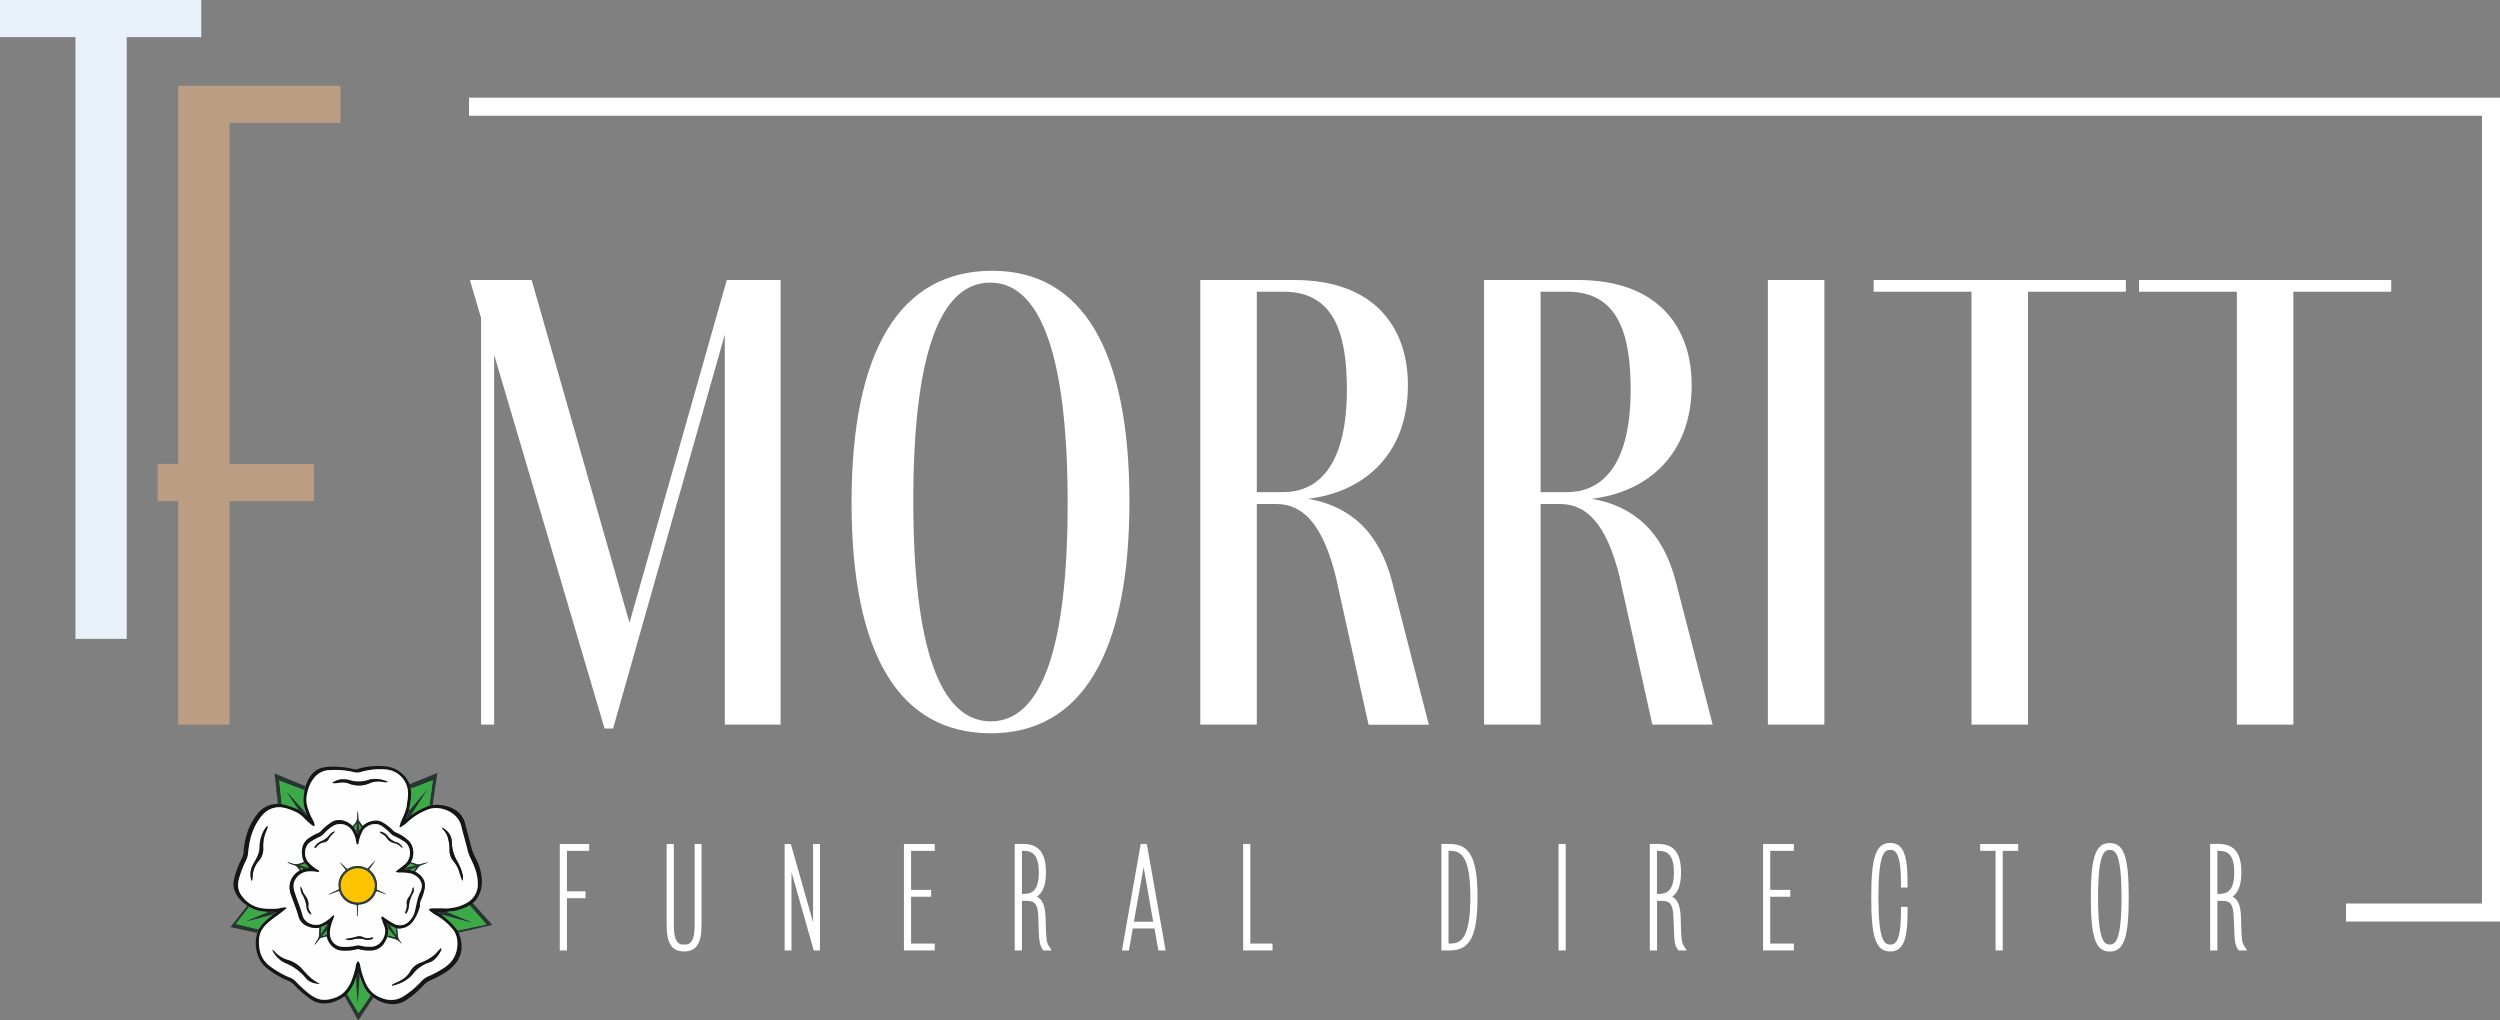 <svg id="Layer_1" data-name="Layer 1" xmlns="http://www.w3.org/2000/svg" width="1280" height="522.45" viewBox="0 0 1280 522.45">
  <rect x="0" y="0" width="1280" height="522.45" fill="#808080" stroke="none"/>
  <defs>
    <style>
      .cls-1 {
        fill: white;
      }

      .cls-2 {
        fill: #ba9d82;
      }

      .cls-3 {
        fill: none;
      }

      .cls-4 {
        fill: #fdc400;
      }

      .cls-5 {
        fill: #25372f;
      }

      .cls-6 {
        fill: #151616;
      }

      .cls-7 {
        fill: #3caa46;
      }

      .cls-8 {
        fill: #fefefe;
      }

      .cls-9 {
        fill: #1f352b;
      }

      .cls-10 {
        fill: #141515;
      }

      .cls-11 {
        fill: #161717;
      }

      .cls-12 {
        fill: #22352c;
      }

      .cls-13 {
        fill: #3da745;
      }

      .cls-14 {
        fill: #1c1c1c;
      }

      .cls-15 {
        fill: #e8f1fa;
      }
    </style>
  </defs>
  <g>
    <g>
      <path class="cls-1" d="M372.12,143.36,322.3,318.88,272.2,143.36H240.59l5.73,19.5V371H253V181.62L309.54,373h4.35L371.1,171.27V371h28.56V143.36Z"/>
      <path class="cls-1" d="M508,138.64c-47.13,0-72,40.67-72,118.68,0,77.73,24.5,118.12,71.27,118.12,46.39,0,71-40.76,71-118.77C578.23,178.94,554,138.64,508,138.64Zm-.73,230.7c-26.25,0-39.66-38.63-39.66-113,0-73.29,13.13-111.65,39.38-111.65s39.65,38.73,39.65,113S533.22,369.34,507.25,369.34Z"/>
      <path class="cls-1" d="M712.81,298.08c-6.75-26.25-21.91-39-43.08-42.7C698,252,720.85,233.1,720.85,197.15c0-29.58-17.19-53.79-58.23-53.79H614.55V371h28.93V258.06h10.08c14.14,0,23.94,11.37,30.32,37l16.82,76h30.87ZM643.48,252V149.36h13.78c25.88,0,32.35,21.54,32.35,50.1,0,36.69-13.13,52.5-32.63,52.5Z"/>
      <path class="cls-1" d="M858.1,298.08c-6.74-26.25-21.9-39-43.07-42.7,28.28-3.42,51.11-22.28,51.11-58.23,0-29.58-17.19-53.79-58.23-53.79H759.85V371h28.93V258.06h10.08c14.14,0,23.93,11.37,30.31,37L846,371h30.88ZM788.78,252V149.36h13.77c25.88,0,32.35,21.54,32.35,50.1,0,36.69-13.12,52.5-32.62,52.5Z"/>
      <path class="cls-1" d="M905.15,143.36V371h28.93V143.36Z"/>
      <path class="cls-1" d="M959.31,143.36v6h50.1V371h28.93V149.36h50.09v-6Z"/>
      <path class="cls-1" d="M1095.18,143.36v6h50.1V371h28.93V149.36h50.09v-6Z"/>
    </g>
    <g>
      <path class="cls-15" d="M0,0V19H38.63V327.1H64.88V19h38.18V0Z"/>
      <path class="cls-2" d="M174.32,62.94v-19H91.23V237.54H80.69v19H91.23V371h26.34V256.58h43.16v-19H117.57V62.94Z"/>
    </g>
    <g>
      <polygon class="cls-1" points="290.28 486.63 286.61 486.63 286.61 432.12 301.65 432.12 301.65 435.63 290.28 435.63 290.28 456.36 299.81 456.36 299.81 459.88 290.28 459.88 290.28 486.63"/>
      <path class="cls-1" d="M350.25,487.14c-6.26,0-8.93-4.06-8.93-13.58V432.12H345v41.59c0,9.91,3.34,9.91,5.33,9.91s5.33,0,5.33-9.91V432.12h3.52v41.51C359.18,483.1,356.51,487.14,350.25,487.14Z"/>
      <polygon class="cls-1" points="419.81 486.63 416.64 486.63 405.25 446.54 405.25 486.63 401.73 486.63 401.73 432.12 404.91 432.12 416.29 472.21 416.29 432.12 419.81 432.12 419.81 486.63"/>
      <polygon class="cls-1" points="478.59 486.63 462.81 486.63 462.81 432.12 478.59 432.12 478.59 435.63 466.47 435.63 466.47 455.62 476.75 455.62 476.75 459.13 466.47 459.13 466.47 483.11 478.59 483.11 478.59 486.63"/>
      <path class="cls-1" d="M537.1,484.51c-1.2-1.85-1.39-3.42-1.57-8.32l-.19-6.56c-.27-5.73-1.48-9-4.43-10.54,3.14-2.13,4.62-6.19,4.62-12.38,0-10-3.7-14.61-11.65-14.61h-4.34v54.53h3.7V461.22h1c4.62,0,7.12,0,7.4,8.5l.18,6.65c.19,5.64.65,7.77,1.94,9.62l.37.64h4.35ZM523.88,457.7h-.64V435.61h.64c4.16,0,8,1.39,8,11.1S528,457.7,523.88,457.7Z"/>
      <path class="cls-1" d="M587.38,433.3l-.28-1.2h-3.05l-9.61,54.53H578l2-11.27h11.09l2,11.27h3.7Zm-6.84,38.64,5-28,4.9,28Z"/>
      <polygon class="cls-1" points="651.54 486.63 636.5 486.63 636.5 432.12 640.17 432.12 640.17 483.11 651.54 483.11 651.54 486.63"/>
      <path class="cls-1" d="M742.2,432.1H738v54.53h4.25c10.44,0,14.23-7.39,14.23-27.26S752.64,432.1,742.2,432.1Zm0,51h-.56V435.61h.56c5.36,0,10.63,1.85,10.63,23.76S747.56,483.12,742.2,483.12Z"/>
      <rect class="cls-1" x="797.98" y="432.12" width="3.66" height="54.51"/>
      <path class="cls-1" d="M862.26,484.51c-1.2-1.85-1.38-3.42-1.57-8.32l-.18-6.56c-.19-5.73-1.48-9-4.35-10.54,3.05-2.13,4.53-6.19,4.53-12.38,0-10-3.7-14.61-11.65-14.61H844.7v54.53h3.7V461.22h1c4.63,0,7.12,0,7.4,8.5l.28,6.65c.09,5.64.55,7.77,1.84,9.62l.47.64h4.25ZM849,457.7h-.64V435.61H849c4.16,0,8.05,1.39,8.05,11.1S853.2,457.7,849,457.7Z"/>
      <polygon class="cls-1" points="918.47 486.63 902.69 486.63 902.69 432.12 918.47 432.12 918.47 435.63 906.35 435.63 906.35 455.62 916.63 455.62 916.63 459.13 906.35 459.13 906.35 483.11 918.47 483.11 918.47 486.63"/>
      <path class="cls-1" d="M967.74,487.14c-7.22,0-9.67-7-9.67-27.77s2.45-27.77,9.67-27.77c6.51,0,8.93,5.48,8.93,20.23v2.58h-3.38v-2.58c0-16.71-3.61-16.71-5.55-16.71-2.91,0-6,1.86-6,24.25s3.09,24.25,6,24.25c1.94,0,5.55,0,5.55-16.71v-2.58h3.38v2.58C976.67,481.66,974.25,487.14,967.74,487.14Z"/>
      <polygon class="cls-1" points="1025.4 486.63 1021.73 486.63 1021.73 435.63 1013.83 435.63 1013.83 432.12 1033.31 432.12 1033.31 435.63 1025.4 435.63 1025.4 486.63"/>
      <path class="cls-1" d="M1080.21,431.64c-7.21,0-9.71,6.93-9.71,27.73s2.5,27.82,9.71,27.82,9.7-7,9.7-27.82S1087.42,431.64,1080.21,431.64Zm0,51.94c-2.87,0-6-1.84-6-24.21s3.14-24.22,6-24.22,6,1.85,6,24.22S1083.07,483.58,1080.21,483.58Z"/>
      <path class="cls-1" d="M1149.16,484.51c-1.2-1.85-1.39-3.42-1.57-8.32l-.19-6.56c-.18-5.83-1.38-9-4.34-10.54,3-2.13,4.53-6.19,4.53-12.38,0-10-3.7-14.61-11.65-14.61h-4.34v54.53h3.69V461.22h1c4.62,0,7.12,0,7.4,8.5l.27,6.65c.1,5.64.56,7.77,1.85,9.62l.46.64h4.26Zm-13.22-26.81h-.65V435.61h.65c4.16,0,8,1.39,8,11.1S1140.1,457.7,1135.94,457.7Z"/>
    </g>
    <g>
      <path class="cls-3" d="M209.28,418.26a14.17,14.17,0,0,1,1.28-1c.32-.21.63-.45,1-.64-.33.19-.64.43-1,.64A14.17,14.17,0,0,0,209.28,418.26Z"/>
      <path class="cls-3" d="M147,405.8l.12.21.44.68-.44-.68Z"/>
      <path class="cls-3" d="M240.93,472.22l.09-.1-.09.1Z"/>
      <path class="cls-3" d="M218,405.48l-.16-.15.16.15Z"/>
      <path class="cls-4" d="M188.71,446.63a2,2,0,0,0-1.12-.9l-.06,0a3.32,3.32,0,0,0-1.19-.59l-.18-.07a7,7,0,0,0-2.89-.53h-.19a6.8,6.8,0,0,0-2.89.52.3.3,0,0,0-.31.14l-1,.43-.36.21-.91.66-.16.14a3.33,3.33,0,0,0-.94.93l-.14.17a2.93,2.93,0,0,0-.77,1.1l-.11.16a6.43,6.43,0,0,0-1,2.74c0,.11-.06.22-.08.33a9.69,9.69,0,0,0,0,2.58l.09.33a6.37,6.37,0,0,0,1,2.73l.12.16a2.7,2.7,0,0,0,.62.94c.06.06.11.13.17.2a4.55,4.55,0,0,0,1,1.06h0a4,4,0,0,0,1.27.88l0,0h.07a2.58,2.58,0,0,0,1.16.57l.19.09,1.27.36.09,0h.09a4.05,4.05,0,0,0,1.43.14h.19a2.93,2.93,0,0,0,1.28-.14l.09,0,.08,0a3.16,3.16,0,0,0,1.28-.34.3.3,0,0,0,.33-.13,2.57,2.57,0,0,0,1.17-.57h.06l0,0a2.15,2.15,0,0,0,1.11-.88,2.11,2.11,0,0,0,1.09-.95l.19-.23a2.69,2.69,0,0,0,.71-1l0,0a6,6,0,0,0,1.05-2.86l.08-.25a7.12,7.12,0,0,0-.61-4.63h0a2.2,2.2,0,0,0-.56-1.26,2.6,2.6,0,0,0-.61-.92,1.56,1.56,0,0,1-.16-.2,2.93,2.93,0,0,0-1.06-1A.28.28,0,0,0,188.71,446.63Z"/>
      <path class="cls-5" d="M184.09,518c-.16.25-.34.49-.55.8-1.92-3.27-3.81-6.49-5.71-9.71-.74,0-1,.62-1.42,1l6.53,11.56c.14.25.41.46.33.8h.36c0-.61.49-1,.79-1.44,2.19-3.38,4.42-6.75,6.64-10.12a3.53,3.53,0,0,0-1.4-1.11Z"/>
      <path class="cls-5" d="M121.47,473.24a.93.93,0,0,1-.61-.27l6.7-8.58c-.35-.19-.63-.53-1.07-.56-2.55,3.27-5.09,6.54-7.65,9.79-.2.26-.3.66-.72.7v.36l13.13,2.89a.34.34,0,0,1,.3.36l.69-2.13Z"/>
      <path class="cls-6" d="M243.64,439.59a27.73,27.73,0,0,1-2.13-5.09c-1.1-4.34-2.31-8.68-3.42-13a11.28,11.28,0,0,0-5.26-7,18.34,18.34,0,0,0-11.19-2.31l-1.85.27a38.7,38.7,0,0,0-8.22,4.16c-.37.19-.65.47-1,.65a12.77,12.77,0,0,0-1.29,1,3.56,3.56,0,0,1-1.39.92c.28-.74.56-1.38.83-2.12a10.16,10.16,0,0,0,.74-2.22c.37-2.31.83-4.62,1.11-6.93a15.74,15.74,0,0,0-.28-4.16,10,10,0,0,0-.55-2.22,15.06,15.06,0,0,0-13.22-9.25,35.86,35.86,0,0,0-13.58,1.48,3.72,3.72,0,0,1-2,0,36,36,0,0,0-7-1.1,32,32,0,0,0-8.41.27c-3.61.74-6,3-7.68,6.19-.55,1.11-1,2.22-1.47,3.42a8,8,0,0,1-.56,2,17.74,17.74,0,0,1-.37,3.14,15.77,15.77,0,0,0,1.3,8.22V416a10.34,10.34,0,0,1,.46,1.57c-1.57-.83-2.59-2.31-4.25-3a37,37,0,0,0-8.14-2.86c-.27,0-.46,0-.55-.28a3.87,3.87,0,0,1-2,.19,12.77,12.77,0,0,0-10.44,5.08c-4.53,5.64-6.56,12.2-7.12,19.32a7.87,7.87,0,0,1-.83,3.32,50.32,50.32,0,0,0-3.6,9c-.56,2.22-1.11,4.34-.47,6.65a14.86,14.86,0,0,0,5.55,7.77c.46.37,1,.55,1.2,1a4.28,4.28,0,0,1,1.11.56,16.2,16.2,0,0,0,6.1,2.22,24.41,24.41,0,0,0,3.61.37,14.1,14.1,0,0,1,4,.18,6.39,6.39,0,0,1-1.29,1,38.92,38.92,0,0,0-5.55,4.81c-.83.92-1.39,1.94-2.13,2.86-.27.65-.46,1.39-.73,2.13a17.49,17.49,0,0,0-.56,7.58c.65,4.06,2.22,7.67,5.55,10.25a43.08,43.08,0,0,0,10.35,6.2,10.34,10.34,0,0,1,3.79,2.49,36.63,36.63,0,0,0,5.17,4.81c1.94,1.57,3.89,3.23,6.29,4,4.53,1.3,8.59.19,12.57-2.12a8.14,8.14,0,0,1,1.75-1c.38-.46.65-1.11,1.39-1a.56.56,0,0,1,.19-.64,20.5,20.5,0,0,0,4-7.4c.09-.09.09-.27.19-.37.27-.92.83-1.75,1.1-2.77.28.74.65,1.48.93,2.22,1,2.59,1.85,5.17,3.51,7.39.56.83,1.48,1.39,1.94,2.22a4.12,4.12,0,0,1,1.39,1.11c.37,0,.55.28.83.37a16.22,16.22,0,0,0,3.24,1.76c4.62,1.75,9,1.66,13.21-1.3a50.34,50.34,0,0,0,8.51-7.39,8.91,8.91,0,0,1,3.23-2.31,48.31,48.31,0,0,0,6.47-3.33,21.31,21.31,0,0,0,6.66-5.55c3.79-4.8,3.51-10,1.57-15.34-.19-.46-.28-.83-.46-1.29a34.89,34.89,0,0,0-7.31-7.4c-.37-.27-.83-.64-1.2-.92-.65-.37-1.29-.74-1.85-1V467h4.72c.27-.37.64-.19.92-.19a24.51,24.51,0,0,0,10.82-3.23,10.86,10.86,0,0,0,1.57-1.2c3.6-3.33,4.8-7.68,4.53-12.39A26.69,26.69,0,0,0,243.64,439.59Zm-4.25,22.55a20.32,20.32,0,0,1-8,2.77,15.91,15.91,0,0,1-4.72.19h-4.8a4.63,4.63,0,0,0-1.11.09c-.37.09-.93,0-1,.46s.37.84.74,1.11a18.82,18.82,0,0,0,3.14,2.13,29.55,29.55,0,0,1,7.67,6.38c2.41,2.49,3.06,5.63,2.87,9a14.17,14.17,0,0,1-3.42,8.5,20.16,20.16,0,0,1-4.16,3.33,50.11,50.11,0,0,1-6.93,3.7,10.65,10.65,0,0,0-4.25,3.05,44.3,44.3,0,0,1-7.77,6.65c-4.71,3.42-9.52,3.15-14.42.56-3.42-1.85-5.36-4.81-6.65-8.32a37.41,37.41,0,0,1-2.13-7.58,3.65,3.65,0,0,0-.55-1.39c-.37-.64-.74-.73-1.11,0-.74,1.39-.65,2.87-1.11,4.26-.92,3.32-1.94,6.65-4.07,9.42-2.31,3.15-5.63,4.72-9.52,5.36-4.06.74-7.3-.92-10.35-3.42a60.71,60.71,0,0,1-6.28-5.82,8,8,0,0,0-3.33-2.12,47.46,47.46,0,0,1-10.17-5.92,13.3,13.3,0,0,1-5.08-9.06,18,18,0,0,1,0-5.91c.65-3.52,3-5.92,5.54-8,2.41-2,5.27-3.7,7.68-5.92.18-.18.74-.37.64-.74s-.74-.28-1.11-.28a13.93,13.93,0,0,0-2.86.56,36.69,36.69,0,0,1-7.77,0,15.16,15.16,0,0,1-10.81-6c-2.49-3-2.68-6.28-1.57-9.89a54.31,54.31,0,0,1,3.42-8.69,10.75,10.75,0,0,0,1.11-4.16c.65-6.93,2.49-13.4,7.12-18.85a11.32,11.32,0,0,1,9.52-4.16,22.45,22.45,0,0,1,6.84,2,14,14,0,0,1,5.08,3.51,34.14,34.14,0,0,0,3.88,3.52c.37.27.93.83,1.39.55s.09-1,0-1.48a14,14,0,0,0-.93-2,34.16,34.16,0,0,1-2.59-6.38,13.45,13.45,0,0,1,0-7.39,17.31,17.31,0,0,1,3.89-7.95,10.5,10.5,0,0,1,7.48-3.42,41.6,41.6,0,0,1,12.67,1.11,6.14,6.14,0,0,0,2.86,0A35,35,0,0,1,197.8,394a12.23,12.23,0,0,1,10.81,9.61c.65,2.78.09,5.36-.28,8.14-.27,3.05-1.66,5.73-2.86,8.5a11,11,0,0,0-.83,2.5c-.1.27-.19.64.09.83a.77.77,0,0,0,.74-.28,16,16,0,0,0,3.42-2.59,32.4,32.4,0,0,1,10.53-6.37c5.55-2,14.89,1.1,16.73,8.59,1,4.25,2.31,8.5,3.33,12.76.74,2.77,2.22,5.17,3.24,7.76a23.65,23.65,0,0,1,1.94,9.43A10.65,10.65,0,0,1,239.39,462.14Z"/>
      <path class="cls-6" d="M132.24,475.8h0l-.69,2.13.69-2.13Z"/>
      <path class="cls-5" d="M144.15,411.53c-.07-2.19-.41-4.36-.61-6.54-.16-1.73-.35-3.45-.53-5.3l7.08,2.71c1.88.71,3.77,1.4,5.65,2.1a7.44,7.44,0,0,0,.57-2L140.57,396c.41,3.67.82,7.16,1.17,10.66a31.09,31.09,0,0,1,.43,5A4.74,4.74,0,0,0,144.15,411.53Z"/>
      <path class="cls-5" d="M216,401.65c1.82-.68,3.64-1.39,5.6-2.14-.27,1.91-.53,3.7-.78,5.5q-.51,3.71-1,7.41l1.79-.25c.16-2.52.68-5,1-7.49.4-2.94.86-5.88,1.32-8.94l-14.27,5.79a8.2,8.2,0,0,1,.57,2.24C212.22,403.22,214.07,402.35,216,401.65Z"/>
      <path class="cls-5" d="M235.53,477.31c3.89-.89,7.79-1.76,11.68-2.64l4.83-1.11c-3.41-3.81-6.72-7.5-10-11.19l-1.59,1.13,8.66,9.83c-2.84.59-5.55,1.14-8.26,1.72-2.17.46-4.34.94-6.5,1.41l.46,1.29C234.8,477.22,235.26,477.37,235.53,477.31Z"/>
      <path class="cls-7" d="M184.09,518l5.57-8.19c-.47-.89-1.35-1.42-1.93-2.22a32.69,32.69,0,0,1-3.56-7.42,29.17,29.17,0,0,0-.34,4.28c-.24,3.06-.4,6.12-.72,9.19-.12-1.73-.26-3.47-.37-5.21-.15-2.43-.27-4.86-.41-7.3,0-.15,0-.3-.16-.39a3.13,3.13,0,0,0-.15.32,20.53,20.53,0,0,1-4,7.46.54.54,0,0,0-.15.57c1.9,3.22,3.79,6.44,5.71,9.71C183.75,518.46,183.93,518.22,184.09,518Z"/>
      <path class="cls-7" d="M121.47,473.24l10.77,2.56c.78-.91,1.36-2,2.17-2.86a41,41,0,0,1,5.49-4.79l-10,2.66a31.62,31.62,0,0,1-3.91.86c2.85-1.18,5.7-2.33,8.54-3.53a14.14,14.14,0,0,0,2.75-1.24,26.41,26.41,0,0,1-3.66-.28,17.49,17.49,0,0,1-6.08-2.23l-6.7,8.58A.93.93,0,0,0,121.47,473.24Z"/>
      <path class="cls-7" d="M132.24,475.8h0l-10.77-2.56Z"/>
      <path class="cls-8" d="M242.72,443.47c-1-2.59-2.5-5-3.24-7.76-1-4.26-2.31-8.51-3.33-12.76-1.84-7.49-11.18-10.63-16.73-8.59a32.4,32.4,0,0,0-10.53,6.37,16,16,0,0,1-3.42,2.59.77.77,0,0,1-.74.28c-.28-.19-.19-.56-.09-.83a11,11,0,0,1,.83-2.5c1.2-2.77,2.59-5.45,2.86-8.5.37-2.78.93-5.36.28-8.14A12.23,12.23,0,0,0,197.8,394a35,35,0,0,0-13.5,1.39,6.14,6.14,0,0,1-2.86,0,41.6,41.6,0,0,0-12.67-1.11,10.5,10.5,0,0,0-7.48,3.42,17.31,17.31,0,0,0-3.89,7.95,13.45,13.45,0,0,0,0,7.39,34.16,34.16,0,0,0,2.59,6.38,14,14,0,0,1,.93,2c.09.46.37,1.2,0,1.48s-1-.28-1.39-.55a34.14,34.14,0,0,1-3.88-3.52,14,14,0,0,0-5.08-3.51,22.45,22.45,0,0,0-6.84-2,11.32,11.32,0,0,0-9.52,4.16c-4.63,5.45-6.47,11.92-7.12,18.85a10.75,10.75,0,0,1-1.11,4.16,54.31,54.31,0,0,0-3.42,8.69c-1.11,3.61-.92,6.93,1.57,9.89a15.16,15.16,0,0,0,10.81,6,36.69,36.69,0,0,0,7.77,0,13.93,13.93,0,0,1,2.86-.56c.37,0,.93-.09,1.11.28s-.46.56-.64.74c-2.41,2.22-5.27,3.88-7.68,5.92-2.58,2.12-4.89,4.52-5.54,8a18,18,0,0,0,0,5.91,13.3,13.3,0,0,0,5.08,9.06,47.46,47.46,0,0,0,10.17,5.92,8,8,0,0,1,3.33,2.12,60.71,60.71,0,0,0,6.28,5.82c3,2.5,6.29,4.16,10.35,3.42,3.89-.64,7.21-2.21,9.52-5.36,2.13-2.77,3.15-6.1,4.07-9.42.46-1.39.37-2.87,1.11-4.26.37-.73.74-.64,1.11,0a3.65,3.65,0,0,1,.55,1.39,37.41,37.41,0,0,0,2.13,7.58c1.29,3.51,3.23,6.47,6.65,8.32,4.9,2.59,9.71,2.86,14.42-.56a44.3,44.3,0,0,0,7.77-6.65,10.65,10.65,0,0,1,4.25-3.05,50.11,50.11,0,0,0,6.93-3.7,20.16,20.16,0,0,0,4.16-3.33,14.17,14.17,0,0,0,3.42-8.5c.19-3.33-.46-6.47-2.87-9a29.55,29.55,0,0,0-7.67-6.38,18.82,18.82,0,0,1-3.14-2.13c-.37-.27-.92-.55-.74-1.11s.65-.37,1-.46a4.63,4.63,0,0,1,1.11-.09h4.8a15.91,15.91,0,0,0,4.72-.19,20.32,20.32,0,0,0,8-2.77,10.65,10.65,0,0,0,5.27-9.24A23.65,23.65,0,0,0,242.72,443.47Zm-106.3-18.3a20,20,0,0,0-1.66,8.69,9.44,9.44,0,0,1-2.31,6.93,13.22,13.22,0,0,0-3.14,8.5,3.35,3.35,0,0,1-.47,1.76,10.22,10.22,0,0,1,.65-8.23c.74-1.48,1.67-2.95,2.4-4.53a11.47,11.47,0,0,0,1-5,17.53,17.53,0,0,1,2.68-8.87,10,10,0,0,1,.74-1,4.15,4.15,0,0,1,.65-.55A3.78,3.78,0,0,1,136.42,425.17ZM175.15,399a13.8,13.8,0,0,1,4.35.56,15.11,15.11,0,0,0,9.24-.28,14.12,14.12,0,0,1,9,.65,4.12,4.12,0,0,1,1,.46,8.24,8.24,0,0,1-3.42-.19,11.13,11.13,0,0,0-5.73.65,13.5,13.5,0,0,1-11.18.19,9.67,9.67,0,0,0-4.9-.28,8.47,8.47,0,0,1-3.42.09A9.09,9.09,0,0,1,175.15,399ZM156.57,500.78a26.05,26.05,0,0,0-10.26-7.68,13.72,13.72,0,0,1-6.65-6.28.52.52,0,0,1-.09-.56c.27.28.55.47.83.74a14.87,14.87,0,0,0,7.39,4.63,15.23,15.23,0,0,1,6.93,4.62c1.48,1.57,2.87,3.14,4.44,4.53a27.86,27.86,0,0,0,4.62,3C161.1,503.64,158.33,502.9,156.57,500.78Zm43.63-20.52c-.65-.19-1.2-.37-1.76-.56a23.06,23.06,0,0,1-2,3.7,8.07,8.07,0,0,1-6.47,3.23,18.69,18.69,0,0,1-6-.64,2.09,2.09,0,0,0-1.11,0,24.08,24.08,0,0,1-8.13.64c-3.24-.27-6.29-3.14-7.12-6.56a1.71,1.71,0,0,1-.18-.65c-1,.19-1.94.47-3,.74-.28,0-.46.28-.65.47-.74.83-1.38,1.66-2.12,2.49-.1.19-.19.56-.65.46.55-.83,1-1.66,1.57-2.4a3.93,3.93,0,0,0,.74-2.49c.09-1.21.19-2.41.19-3.61a11,11,0,0,1-6.2-.92,7.47,7.47,0,0,1-4.43-5c-1-3.61-2.41-7.12-3.7-10.63a11,11,0,0,1-.83-5.18,9.8,9.8,0,0,1,5-7.49.33.33,0,0,0,.09-.27c-.83-1-1.48-2.22-3-2.68a24.77,24.77,0,0,1-3.32-1.3c.55-.28,1.1.09,1.57.28a7.59,7.59,0,0,0,6.19-.28l.83-.28a11.27,11.27,0,0,1-.55-8.5,7.84,7.84,0,0,1,2.58-3.42,27.74,27.74,0,0,1,5.09-2.86,4.6,4.6,0,0,0,1.94-1.48,26.78,26.78,0,0,1,4.71-3.88,7.1,7.1,0,0,1,6.38-1A10.79,10.79,0,0,1,180.6,423c1.11-1.29,2.32-2.58,2.32-4.53a20.85,20.85,0,0,1,.27-3.41c.09,1,.28,2,.28,3a3.93,3.93,0,0,0,.92,3c.47.56.84,1.2,1.3,1.85a10.33,10.33,0,0,1,6.84-2.77,6.73,6.73,0,0,1,3.51,1,23.88,23.88,0,0,1,5.18,4.06,5.25,5.25,0,0,0,1.66,1.11,20.88,20.88,0,0,1,6.19,4c2.5,2.31,3.24,6.47,1.76,10.16a1.27,1.27,0,0,0-.37,1c.83.28,1.66.46,2.49.83a4.22,4.22,0,0,0,2.41.09,19.77,19.77,0,0,1,4.06-.92c-1,.37-1.94.83-2.95,1.2a4.24,4.24,0,0,0-2.68,2c-.37.56-.84,1-1.21,1.48.37.28.84.56,1.21.83,3.32,2.32,4.34,5,3.51,8.79a25.43,25.43,0,0,1-1.85,5.26c-.55,1-.19,2-.46,3.05a22.61,22.61,0,0,1-3.7,7.86,8.41,8.41,0,0,1-5.54,3.24,1.22,1.22,0,0,1-.56.09,3.12,3.12,0,0,1-1.29,0h-.19c-.18,0-.37,0-.37.46.28,1.48.37,3,.56,4.44a8.89,8.89,0,0,0,1.2,2c.18.28.55.46.37.92C204.27,481.27,202.23,480.72,200.2,480.26Zm22.37,8.59c.92-.83,1.66-1.94,2.58-2.77.19-.19.47-.55.74-.37s.1.55-.09.83a14.35,14.35,0,0,1-3.42,4.81,7.75,7.75,0,0,1-2.4,1.38,17.24,17.24,0,0,0-8.32,5.64c-2.59,3.33-6.19,5.09-10.17,6.2a3.72,3.72,0,0,1-.46.09.36.36,0,0,1-.28-.09.51.51,0,0,1,.1-.37,4.76,4.76,0,0,1,.74-.47c2.49-1.11,5.08-2.12,6.93-4.25a11.74,11.74,0,0,0,1.57-2.12,9.43,9.43,0,0,1,5.54-4.44A26.29,26.29,0,0,0,222.57,488.85ZM236.71,451c-.65-1.67-1.2-3.24-1.67-4.81a15.06,15.06,0,0,0-2.77-5.08,9.11,9.11,0,0,1-2.12-5.46,23.23,23.23,0,0,0-.93-7,9.38,9.38,0,0,0-2.22-3.7,3.46,3.46,0,0,1-.83-1.2,9.31,9.31,0,0,1,4.16,3.61,7.47,7.47,0,0,1,1,4,20.38,20.38,0,0,0,2.59,9.34,24.29,24.29,0,0,1,2.95,7.39A4.7,4.7,0,0,1,236.71,451Z"/>
      <path class="cls-7" d="M228.7,466.91l11.61,4.86c.24.1.47.23.71.35l.28.13c-.14.12-.25.07-.37,0h0l-11.35-3.08c-1.27-.34-2.54-.65-3.81-1,.4.3.82.59,1.21.92a36.36,36.36,0,0,1,7.33,7.38c2.16-.47,4.33-.95,6.5-1.41,2.71-.58,5.42-1.13,8.26-1.72l-8.66-9.83a23.83,23.83,0,0,1-10.81,3.23A2,2,0,0,1,228.7,466.91Z"/>
      <path class="cls-7" d="M143,399.69c.18,1.85.37,3.57.53,5.3.2,2.18.54,4.35.61,6.54.11.24.36.21.55.25a37.11,37.11,0,0,1,8.18,2.86l-5.31-7.95-.44-.68-.12-.21-.07-.18.16.09.18.18,6.81,7.6c.73.81,1.44,1.63,2.17,2.43.1.1.19.46.45.14,0-.09-.05-.18-.08-.26a15.41,15.41,0,0,1-1.26-8.18,14.3,14.3,0,0,0,.37-3.12c-1.88-.7-3.77-1.39-5.65-2.1Z"/>
      <path class="cls-7" d="M221.59,399.51c-2,.75-3.78,1.46-5.6,2.14s-3.77,1.57-5.74,2.12a12.5,12.5,0,0,1,.26,4.09c-.19,2.34-.66,4.63-1,6.93.36.26.37-.15.48-.28,2.62-3.05,5.23-6.12,7.85-9.18l.3-.41c.11-.15.17-.34.41-.38a.5.5,0,0,1-.29.49c-.08.15-.17.3-.26.45h0l-7,10.95c-.16.25-.41.45-.39.79.32-.21.63-.45,1-.64a40.21,40.21,0,0,1,8.29-4.16q.49-3.71,1-7.41C221.06,403.21,221.32,401.42,221.59,399.51Z"/>
      <path class="cls-9" d="M211,416.43l7-10.95-.16-.15c-2.62,3.06-5.23,6.13-7.85,9.18-.11.13-.12.54-.48.28a10.53,10.53,0,0,1-.72,2.27c-.32.68-.58,1.38-.86,2.06h0a4,4,0,0,0,1.4-.87,14.17,14.17,0,0,1,1.28-1C210.54,416.88,210.79,416.68,211,416.43Z"/>
      <path class="cls-9" d="M218,405.48h0l-7,10.95Z"/>
      <path class="cls-9" d="M240.93,472.22l.09-.1c-.24-.12-.47-.25-.71-.35l-11.61-4.86H224l0,.19,1.84,1.06c1.27.33,2.54.64,3.81,1Z"/>
      <path class="cls-9" d="M240.93,472.22h0l-11.35-3.08Z"/>
      <path class="cls-9" d="M126,471.67a31.62,31.62,0,0,0,3.91-.86l10-2.66a4.24,4.24,0,0,0,1.29-1,16.65,16.65,0,0,0-3.89-.26,14.14,14.14,0,0,1-2.75,1.24C131.71,469.34,128.86,470.49,126,471.67Z"/>
      <path class="cls-9" d="M182.74,508.4c.11,1.74.25,3.48.37,5.21.32-3.07.48-6.13.72-9.19a29.17,29.17,0,0,1,.34-4.28c-.28-.75-.56-1.5-.85-2.24-.35,1-.85,1.87-1.15,2.81.16.09.15.24.16.39C182.47,503.54,182.59,506,182.74,508.4Z"/>
      <path class="cls-9" d="M156.26,415.92c-.73-.8-1.44-1.62-2.17-2.43l-6.81-7.6-.15.12.44.68,5.31,7.95c1.66.61,2.72,2.09,4.27,2.91-.15-.5-.3-1-.44-1.49C156.45,416.38,156.36,416,156.26,415.92Z"/>
      <path class="cls-9" d="M228.7,466.91a2,2,0,0,0,.9-.18c-.31,0-.66-.14-.9.18Z"/>
      <polygon class="cls-9" points="228.7 466.91 228.7 466.91 228.69 466.91 228.7 466.91"/>
      <polygon class="cls-9" points="228.69 466.91 228.7 466.91 228.7 466.91 228.69 466.91"/>
      <path class="cls-9" d="M207.74,419.32l.07.05c0-.08.05-.16.07-.24h0Z"/>
      <path class="cls-10" d="M213.79,447.07c-.37-.27-.84-.55-1.21-.83a.68.68,0,0,1-.73-.46,6.49,6.49,0,0,1-1.95-.37,17.39,17.39,0,0,1-3.05-.28,4.45,4.45,0,0,1,1.11-.83c.65-.74,1.39-1.48,2.13-2.22a.5.5,0,0,1,.37-.55,1.27,1.27,0,0,1,.37-1c1.48-3.69.74-7.85-1.76-10.16a20.88,20.88,0,0,0-6.19-4,5.25,5.25,0,0,1-1.66-1.11A23.88,23.88,0,0,0,196,421.2a6.73,6.73,0,0,0-3.51-1,10.33,10.33,0,0,0-6.84,2.77c-.28.09-.37.56-.74.56a3.4,3.4,0,0,1-1.11,1.66v.09c-.19.65-.28,1.57-.74,1.67s-.55-.93-.74-1.48a5.75,5.75,0,0,1-1-1.94c-.37,0-.46-.37-.74-.47a10.79,10.79,0,0,0-4.71-2.86,7.1,7.1,0,0,0-6.38,1,26.78,26.78,0,0,0-4.71,3.88,4.6,4.6,0,0,1-1.94,1.48,27.74,27.74,0,0,0-5.09,2.86,7.84,7.84,0,0,0-2.58,3.42,11.27,11.27,0,0,0,.55,8.5c.09.28.37.47.37.74a14,14,0,0,1,2,2c.19.37.19.46-.37.46l-2.4.28a1.33,1.33,0,0,1-1.29.37,5.42,5.42,0,0,1-.74.64,9.8,9.8,0,0,0-5,7.49,11,11,0,0,0,.83,5.18c1.29,3.51,2.68,7,3.7,10.63a7.47,7.47,0,0,0,4.43,5,11,11,0,0,0,6.2.92c.27-.09.64-.28.92,0,.09-.55.65-.55.92-.74.65-.37,1.39-.65,2-1,.37-.27.55-.27.46.28-.19,1-.37,1.94-.46,2.87a15.05,15.05,0,0,0-.1,2.12,2.34,2.34,0,0,0,.1.83,1.71,1.71,0,0,0,.18.65c.83,3.42,3.88,6.29,7.12,6.56a24.08,24.08,0,0,0,8.13-.64,2.09,2.09,0,0,1,1.11,0,18.69,18.69,0,0,0,6,.64,8.07,8.07,0,0,0,6.47-3.23,23.06,23.06,0,0,0,2-3.7,3.35,3.35,0,0,1,.19-.92,12.08,12.08,0,0,0,.18-3.14c-.18-.84-.46-1.76-.74-2.78.65.28,1.11.56,1.57.74.93.74,2,1,3,1.67.37,0,.83-.1,1.11.09h.19a3.12,3.12,0,0,0,1.29,0,1.22,1.22,0,0,0,.56-.09,8.41,8.41,0,0,0,5.54-3.24,22.61,22.61,0,0,0,3.7-7.86c.27-1-.09-2,.46-3.05a25.43,25.43,0,0,0,1.85-5.26C218.13,452.07,217.11,449.39,213.79,447.07Zm1.94,7.86a4,4,0,0,1-.47,1.48c-1.57,3.14-2,6.66-2.86,10.08a11.32,11.32,0,0,1-3.14,5.36,6.44,6.44,0,0,1-7.49,1.11,43,43,0,0,1-4.81-3c-.55-.37-1.1-1-1.57-.65s0,1.11.19,1.66c.37,1.21.74,2.31,1.2,3.42,1.57,3.61-1.39,10.26-6.75,10.26a20.28,20.28,0,0,1-5.73-.55c-1.38-.46-2.59.37-4,.37a20.15,20.15,0,0,1-6.2.09c-3.69-.83-5.73-4.44-5.08-8.32a21.22,21.22,0,0,1,1.66-5.82,6.54,6.54,0,0,0,.37-1.48.27.27,0,0,0-.09-.46.71.71,0,0,0-.37.18,7.63,7.63,0,0,0-1.29,1.11,18.36,18.36,0,0,1-4.72,3.15c-3,1.47-8.59.09-9.7-4.35-1-3.88-2.68-7.58-3.88-11.46a9.08,9.08,0,0,1-.56-5,8.24,8.24,0,0,1,6.93-5.92,17.51,17.51,0,0,1,4.9.19c.37.09,1,.28,1.11-.19s-.37-.74-.74-.92a21,21,0,0,1-4.71-3.79c-2.22-2.22-2.77-8.23,1.29-10.63a39.25,39.25,0,0,1,4.35-2.4,6,6,0,0,0,2.31-1.67,21.81,21.81,0,0,1,4.43-3.79,7.23,7.23,0,0,1,10,2.31,14.68,14.68,0,0,1,2,5.46c.09.55.09,1.57.74,1.57s.55-.93.65-1.57a21.23,21.23,0,0,1,1.94-5.27c1.57-2.87,6.75-5.18,10.35-2.22a33.52,33.52,0,0,1,3.88,3.33,6.14,6.14,0,0,0,2.22,1.57,33.41,33.41,0,0,1,4.71,2.59c4.16,2.59,3.79,8.69.84,11.37-.93.92-2,1.66-3.05,2.49a11.39,11.39,0,0,0-2,1.67,3.77,3.77,0,0,0,1.94.46,27.56,27.56,0,0,1,5.55.37c2.86.83,5.08,2.49,5.82,5.54A4.38,4.38,0,0,1,215.73,454.93Z"/>
      <path class="cls-11" d="M225.15,486.1c-.94.85-1.65,1.91-2.61,2.75a23.3,23.3,0,0,1-6.95,4,9.63,9.63,0,0,0-5.49,4.42,10.27,10.27,0,0,1-1.59,2.17c-1.88,2.11-4.45,3.11-6.91,4.29a1.76,1.76,0,0,0-.75.46.38.38,0,0,0-.08.32c0,.13.18.13.3.1l.44-.1c4-1.06,7.55-2.87,10.13-6.16a17.49,17.49,0,0,1,8.35-5.68,7.3,7.3,0,0,0,2.39-1.4,14.15,14.15,0,0,0,3.45-4.79c.13-.28.3-.65,0-.82S225.36,485.91,225.15,486.1Z"/>
      <path class="cls-11" d="M200.77,504.56c0,.13.18.13.3.1l.44-.1-.44.1C201,504.69,200.81,504.69,200.77,504.56Z"/>
      <path class="cls-11" d="M154.74,496.2a15.57,15.57,0,0,0-7-4.59,14.61,14.61,0,0,1-7.38-4.59,5.83,5.83,0,0,0-.83-.71.49.49,0,0,0,.08.51,13.76,13.76,0,0,0,6.65,6.32,25.85,25.85,0,0,1,10.34,7.6c1.74,2.18,4.45,2.88,7.22,3a22.32,22.32,0,0,1-4.63-2.95A51,51,0,0,1,154.74,496.2Z"/>
      <path class="cls-6" d="M173.49,400.75a10.33,10.33,0,0,1,4.91.34,13.74,13.74,0,0,0,11.18-.2,10.63,10.63,0,0,1,5.74-.65,9.12,9.12,0,0,0,3.41.14,9.73,9.73,0,0,0-1-.47c-3-1-5.88-1.56-9-.61a15.69,15.69,0,0,1-9.23.31,11.23,11.23,0,0,0-4.35-.57,8.62,8.62,0,0,0-5.07,1.86A9.55,9.55,0,0,0,173.49,400.75Z"/>
      <path class="cls-11" d="M135.62,424.41a17.47,17.47,0,0,0-2.68,8.92,12,12,0,0,1-1.09,5c-.72,1.55-1.6,3-2.4,4.51a10.5,10.5,0,0,0-.64,8.26,3.66,3.66,0,0,0,.54-1.78,12.65,12.65,0,0,1,3.14-8.49,9.42,9.42,0,0,0,2.28-6.93,19.26,19.26,0,0,1,1.68-8.66,4.87,4.87,0,0,0,.52-2.39,6.19,6.19,0,0,0-.61.56A9.24,9.24,0,0,0,135.62,424.41Z"/>
      <path class="cls-11" d="M229.23,428.62a22,22,0,0,1,.91,7,9.12,9.12,0,0,0,2.12,5.43,14.15,14.15,0,0,1,2.8,5.08c.45,1.56,1,3.09,1.62,4.83a4.45,4.45,0,0,0,.24-3,25.26,25.26,0,0,0-3-7.39,19.5,19.5,0,0,1-2.55-9.36,8,8,0,0,0-1.1-3.95,9.3,9.3,0,0,0-4.11-3.62,2.92,2.92,0,0,0,.82,1.18A9.72,9.72,0,0,1,229.23,428.62Z"/>
      <path class="cls-12" d="M205.48,483.19c.15-.4-.21-.6-.35-.87-.38-.71-1.07-1.28-1.21-2.08-.25-1.47-.35-3-.55-4.46-.07-.51.24-.42.52-.44-.4-.27-.84,0-1.25-.12,0,1.18.24,2.33.27,3.53a49.86,49.86,0,0,1-3.3-5.1l-1.53-.78c.29,1,.53,1.9.78,2.76l3.45,4-.13.18-3.52-1a1.54,1.54,0,0,0-.2.89c.57.18,1.14.39,1.72.53C202.21,480.74,204.23,481.25,205.48,483.19Z"/>
      <path class="cls-12" d="M164.94,479.2a27.52,27.52,0,0,1,2.42-2.71c.16-.95.31-1.9.49-2.85.1-.56-.11-.57-.5-.31-.84,1.69-2,3.18-3,4.79,0-1,.15-2.06.07-3.08-.31-.27-.61,0-.91,0-.06,1.2-.14,2.4-.18,3.6a4.28,4.28,0,0,1-.8,2.51c-.54.75-1,1.57-1.51,2.38.43.11.5-.24.66-.42.71-.81,1.39-1.65,2.08-2.48a1.27,1.27,0,0,1,.7-.52c1-.23,1.92-.49,2.87-.73l-.06-.81Z"/>
      <path class="cls-12" d="M212.68,443.07l-4.76,1.2-1.09.82a11.63,11.63,0,0,0,3,.28l3.16-1.28-1.21,1.74a.9.9,0,0,0,.74.44,15.11,15.11,0,0,0,1.22-1.55,4.67,4.67,0,0,1,2.64-2c1-.33,2-.78,3-1.18a28.32,28.32,0,0,0-4,.88,3.48,3.48,0,0,1-2.44-.09,25.33,25.33,0,0,0-2.47-.78.59.59,0,0,0-.41.55Z"/>
      <path class="cls-12" d="M182.56,421.84a28.08,28.08,0,0,1-.2,3.61c.21.53.3,1.5.74,1.45s.59-1,.73-1.6v-.09a21,21,0,0,0-.16-3.32c.63.43.81,1.14,1.3,1.58.37,0,.41-.41.67-.55a21.66,21.66,0,0,0-1.26-1.86,4.32,4.32,0,0,1-.95-2.92c0-1-.13-2-.21-3.06a17.8,17.8,0,0,0-.33,3.4c0,1.95-1.14,3.24-2.32,4.55.27.11.4.45.74.45Z"/>
      <path class="cls-12" d="M153.4,444.2l1.94.64c.82-.07,1.65-.13,2.47-.22.49-.05.55-.18.33-.52-1.48-.11-2.83-.72-4.55-1l2.53-1c0-.34-.27-.51-.37-.77a4.1,4.1,0,0,0-.86.27,7.29,7.29,0,0,1-6.14.23,2.05,2.05,0,0,0-1.6-.22,28.5,28.5,0,0,0,3.36,1.32c1.48.38,2.11,1.58,2.94,2.63,0,.05,0,.2-.07.31l.7-.71C153.88,444.9,153.68,444.62,153.4,444.2Z"/>
      <path class="cls-9" d="M241.3,472.25l-.28-.13-.09.1C241.05,472.32,241.16,472.37,241.3,472.25Z"/>
      <path class="cls-9" d="M147.28,405.89l-.18-.18-.09.09.12.21Z"/>
      <path class="cls-9" d="M146.94,405.62l.07.18.09-.09Z"/>
      <path class="cls-9" d="M218.21,405l-.12-.11-.3.41.16.15C218,405.33,218.13,405.18,218.21,405Z"/>
      <path class="cls-9" d="M218.5,404.54c-.24,0-.3.23-.41.38l.12.11A.5.5,0,0,0,218.5,404.54Z"/>
      <path class="cls-8" d="M215.91,452.71c-.74-3-3-4.71-5.82-5.54a27.56,27.56,0,0,0-5.55-.37,3.77,3.77,0,0,1-1.94-.46,11.39,11.39,0,0,1,2-1.67c1-.83,2.12-1.57,3.05-2.49,2.95-2.68,3.32-8.78-.84-11.37a33.41,33.41,0,0,0-4.71-2.59,6.14,6.14,0,0,1-2.22-1.57,33.52,33.52,0,0,0-3.88-3.33c-3.6-3-8.78-.65-10.35,2.22a21.23,21.23,0,0,0-1.94,5.27c-.1.64,0,1.57-.65,1.57s-.65-1-.74-1.57a14.68,14.68,0,0,0-2-5.46,7.23,7.23,0,0,0-10-2.31,21.81,21.81,0,0,0-4.43,3.79,6,6,0,0,1-2.31,1.67,39.25,39.25,0,0,0-4.35,2.4c-4.06,2.4-3.51,8.41-1.29,10.63a21,21,0,0,0,4.71,3.79c.37.18.93.46.74.92s-.74.28-1.11.19a17.51,17.51,0,0,0-4.9-.19,8.24,8.24,0,0,0-6.93,5.92,9.08,9.08,0,0,0,.56,5c1.2,3.88,2.86,7.58,3.88,11.46,1.11,4.44,6.75,5.82,9.7,4.35a18.36,18.36,0,0,0,4.72-3.15,7.63,7.63,0,0,1,1.29-1.11.71.71,0,0,1,.37-.18.27.27,0,0,1,.09.46,6.54,6.54,0,0,1-.37,1.48,21.22,21.22,0,0,0-1.66,5.82c-.65,3.88,1.39,7.49,5.08,8.32a20.15,20.15,0,0,0,6.2-.09c1.38,0,2.59-.83,4-.37a20.28,20.28,0,0,0,5.73.55c5.36,0,8.32-6.65,6.75-10.26-.46-1.11-.83-2.21-1.2-3.42-.19-.55-.74-1.29-.19-1.66s1,.28,1.57.65a43,43,0,0,0,4.81,3,6.44,6.44,0,0,0,7.49-1.11,11.32,11.32,0,0,0,3.14-5.36c.83-3.42,1.29-6.94,2.86-10.08a4,4,0,0,0,.47-1.48A4.38,4.38,0,0,0,215.91,452.71ZM157,465a15.62,15.62,0,0,0-2.41-7.31,8.34,8.34,0,0,1-.74-3.79,3.81,3.81,0,0,1,.93,1.95,7.52,7.52,0,0,0,1.29,2.4c1.2,1.66,2.13,3.33,1.76,5.54a4.25,4.25,0,0,0,.92,2.87,3.66,3.66,0,0,1,.65,1.66A4.68,4.68,0,0,1,157,465Zm9-33.74a5.74,5.74,0,0,0-3.88,2.22c-.28.37-.56.92-1,.55-.28-.27.19-.74.37-1a6.93,6.93,0,0,1,3.24-2.41,10.8,10.8,0,0,0,4.06-3.23,6.12,6.12,0,0,1,2.13-1.57c.18-.1.37-.28.46.09-.09.09-.18.28-.28.37a13.26,13.26,0,0,0-3,3.51A3.08,3.08,0,0,1,166,431.27Zm24.68,49.45a5.67,5.67,0,0,1-3.7.37,11,11,0,0,0-6.47,0,4.41,4.41,0,0,1-2.68.09,1.68,1.68,0,0,1-.92-.46,32.54,32.54,0,0,0,6.1-1.3,4.22,4.22,0,0,1,2.77.37,5.59,5.59,0,0,0,4.25.28.86.86,0,0,1,.46-.09c.28,0,.56,0,.56.37C191.05,480.53,190.86,480.63,190.68,480.72Zm3.14-24.22c-.83-.37-1.2-.27-1.57.65a9.43,9.43,0,0,1-7.86,5.92c-.92,0-1.11.36-1.11,1.2,0,1.57-.18,3.14-.27,4.71h-.28v-4.62c.09-.93-.18-1.2-1.2-1.29a9.49,9.49,0,0,1-7.58-6.29c-.28-.65-.46-.65-1-.46-1.38.55-2.86,1.11-4.34,1.57a1.22,1.22,0,0,1-.56.09c1.67-.83,3.24-1.57,4.9-2.31a.81.81,0,0,0,.56-.83,9.32,9.32,0,0,1,3-8.78c.55-.56.55-.83.09-1.3-1.2-1.38-2.22-2.77-2.87-3.6.74.74,2.13,1.94,3.42,3.23a.93.93,0,0,0,1.39.19,9.37,9.37,0,0,1,9-.09c.55.27.74.27,1.11-.19a50.53,50.53,0,0,1,3.69-3.88c-1,1.39-1.94,2.87-3.05,4.25-.37.46-.27.65.19,1a9.92,9.92,0,0,1,3.42,9.06.68.68,0,0,0,.46.92,46.32,46.32,0,0,1,4.71,2.4C196.59,457.52,195.21,457.06,193.82,456.5Zm7.86-24.86a6.54,6.54,0,0,1-3.79-2.68A4.9,4.9,0,0,0,196,427.2c-.37-.18-.74-.46-1.11-.64-.18-.19-.55-.37-.37-.65s.37-.09.65,0a5.48,5.48,0,0,1,3.33,2.12,8.94,8.94,0,0,0,4.89,3.33c1.3.37,1.95,1.48,2.78,2.59a.89.89,0,0,1-.93-.37A6.9,6.9,0,0,0,201.68,431.64Zm9.7,25.79a16.36,16.36,0,0,0-1.94,6.19,8.7,8.7,0,0,1-.65,2.68c-.18.28-.27.65-.46.92s-.27.65-.55.47c-.46-.1-.37-.56-.19-.84a7.84,7.84,0,0,0,.65-4.34,4.74,4.74,0,0,1,.92-3,11,11,0,0,0,2-4.34,1.13,1.13,0,0,1,.46-.93A3.71,3.71,0,0,1,211.38,457.43Z"/>
      <path class="cls-7" d="M202.18,479.81l.13-.18-3.45-4a18.86,18.86,0,0,1-.2,3.19Z"/>
      <path class="cls-13" d="M202.91,478.75c0-1.2-.29-2.35-.27-3.53-1-.6-2.1-.9-3-1.57A49.86,49.86,0,0,0,202.91,478.75Z"/>
      <path class="cls-13" d="M167.35,473.33c-.65.34-1.32.67-2,1-.33.19-.85.15-1,.67.08,1-.05,2-.07,3.08C165.37,476.51,166.51,475,167.35,473.33Z"/>
      <path class="cls-13" d="M210.05,442.09l-2.13,2.18,4.76-1.2Z"/>
      <path class="cls-13" d="M158.14,444.1a14.47,14.47,0,0,0-2-2l-2.53,1C155.31,443.38,156.66,444,158.14,444.1Z"/>
      <path class="cls-13" d="M167.28,478.58l.08-2.09a27.52,27.52,0,0,0-2.42,2.71Z"/>
      <path class="cls-13" d="M181.31,423.48a6.45,6.45,0,0,0,1.05,2,28.08,28.08,0,0,0,.2-3.61Z"/>
      <path class="cls-13" d="M183.83,425.21a4,4,0,0,0,1.14-1.74c-.49-.44-.67-1.15-1.3-1.58A21,21,0,0,1,183.83,425.21Z"/>
      <path class="cls-13" d="M209.88,445.37a6.24,6.24,0,0,0,2,.46l1.21-1.74Z"/>
      <path class="cls-13" d="M154.08,445.19a1.16,1.16,0,0,0,1.26-.35l-1.94-.64C153.68,444.62,153.88,444.9,154.08,445.19Z"/>
      <path class="cls-5" d="M193.36,455.67a.68.68,0,0,1-.46-.92,9.92,9.92,0,0,0-3.42-9.06c-.46-.37-.56-.56-.19-1,1.11-1.38,2-2.86,3.05-4.25a50.53,50.53,0,0,0-3.69,3.88c-.37.46-.56.46-1.11.19a9.37,9.37,0,0,0-9,.09.93.93,0,0,1-1.39-.19c-1.29-1.29-2.68-2.49-3.42-3.23.65.83,1.67,2.22,2.87,3.6.46.47.46.74-.09,1.3a9.32,9.32,0,0,0-3,8.78.81.81,0,0,1-.56.83c-1.66.74-3.23,1.48-4.9,2.31a1.22,1.22,0,0,0,.56-.09c1.48-.46,3-1,4.34-1.57.56-.19.74-.19,1,.46a9.49,9.49,0,0,0,7.58,6.29c1,.09,1.29.36,1.2,1.29.37,0,.37-.28.37-.56.09-.92.28-1,1.29-.73a9.43,9.43,0,0,0,7.86-5.92c.37-.92.74-1,1.57-.65,1.39.56,2.77,1,4.25,1.57A46.32,46.32,0,0,0,193.36,455.67Zm-10.17,6.75a9.25,9.25,0,1,1,9.15-9.24A9.27,9.27,0,0,1,183.19,462.42Z"/>
      <path class="cls-5" d="M183.19,443.93a9.25,9.25,0,1,0,9.15,9.25A9.27,9.27,0,0,0,183.19,443.93Zm8.6,11a5.48,5.48,0,0,1-1.11,2.87,2.08,2.08,0,0,1-.74,1c0,.1-.09.19-.19.28-.27.37-.55.83-1,.92a3.47,3.47,0,0,1-1.11.93h-.09a2.79,2.79,0,0,1-1.21.55c-.09.19-.18.19-.36.19a3,3,0,0,1-1.21.28l-.09.09-.09-.09a3.23,3.23,0,0,1-1.3.18h-.18a3.94,3.94,0,0,1-1.48-.18l-.09.09-.09-.09a7,7,0,0,1-1.21-.37c-.09,0-.18,0-.18-.1a2.8,2.8,0,0,1-1.2-.55h-.09a6.51,6.51,0,0,1-1.3-.93,5.14,5.14,0,0,1-1-1c-.09-.09-.09-.19-.18-.19a3.25,3.25,0,0,1-.65-.92.36.36,0,0,0-.09-.19,6,6,0,0,1-1-2.77.36.36,0,0,0-.09-.28,12.35,12.35,0,0,1,0-2.58.58.58,0,0,0,.09-.37,6.86,6.86,0,0,1,1-2.68.32.32,0,0,1,.09-.19,3.58,3.58,0,0,1,.74-1.11c.09-.09.19-.09.19-.18a4.51,4.51,0,0,1,.92-.93c.09,0,.09-.09.19-.09a7.41,7.41,0,0,1,.92-.74c.09,0,.19-.09.37-.18l.92-.47c.1-.09.19-.09.37-.09a7.56,7.56,0,0,1,2.87-.55h.18a7.52,7.52,0,0,1,2.87.55c.09,0,.09,0,.18.09a2.92,2.92,0,0,1,1.21.56h.09a3.57,3.57,0,0,1,1.11.92.09.09,0,0,1,.09.1,2.35,2.35,0,0,1,1.11,1,.32.32,0,0,1,.09.19,6.61,6.61,0,0,1,1.2,2.12,6.27,6.27,0,0,1,.74,3.15,8.07,8.07,0,0,1-.09,1.47A.36.36,0,0,0,191.79,454.93Z"/>
      <polygon class="cls-5" points="190.69 448.8 190.69 448.8 190.69 448.81 190.69 448.8"/>
      <polygon class="cls-5" points="188.71 460.03 188.7 460.03 188.7 460.04 188.71 460.03"/>
      <path class="cls-14" d="M157.87,463.82c.36-2.21-.58-3.92-1.8-5.56a7.54,7.54,0,0,1-1.21-2.38,4.29,4.29,0,0,0-1-1.93,7.16,7.16,0,0,0,.73,3.73,16.46,16.46,0,0,1,2.42,7.34,4.68,4.68,0,0,0,2.36,3.35,3.45,3.45,0,0,0-.65-1.69A4.56,4.56,0,0,1,157.87,463.82Z"/>
      <path class="cls-14" d="M208.35,467.18c.17-.28.29-.59.43-.88a7.87,7.87,0,0,0,.62-2.7,16.26,16.26,0,0,1,2-6.18,3.87,3.87,0,0,0,.29-3.12,1.35,1.35,0,0,0-.52.94,10.68,10.68,0,0,1-2,4.28,4.58,4.58,0,0,0-.94,3,7.94,7.94,0,0,1-.67,4.3c-.15.28-.21.74.16.87S208.2,467.42,208.35,467.18Z"/>
      <path class="cls-14" d="M190.05,480.05a5.8,5.8,0,0,1-4.29-.27,4.13,4.13,0,0,0-2.73-.34,33.24,33.24,0,0,1-6.14,1.24,1.43,1.43,0,0,0,.9.53,5.21,5.21,0,0,0,2.69-.11,11.29,11.29,0,0,1,6.54,0,5.33,5.33,0,0,0,3.61-.38c.2-.08.45-.11.41-.38s-.31-.33-.55-.34A1.32,1.32,0,0,0,190.05,480.05Z"/>
      <path class="cls-14" d="M194.92,426.52a11.07,11.07,0,0,0,1.15.71,4.74,4.74,0,0,1,1.84,1.68,6,6,0,0,0,3.75,2.73,6.82,6.82,0,0,1,3.66,2,.79.79,0,0,0,.87.32c-.8-1.1-1.46-2.15-2.78-2.57a8.84,8.84,0,0,1-4.89-3.3,5.33,5.33,0,0,0-3.32-2.15c-.23-.06-.56-.18-.67,0S194.72,426.38,194.92,426.52Z"/>
      <path class="cls-14" d="M171.08,426.32a1.62,1.62,0,0,0,.3-.39c-.1-.4-.31-.23-.49-.15a5.8,5.8,0,0,0-2.12,1.64,10,10,0,0,1-4.07,3.16,7.74,7.74,0,0,0-3.21,2.4c-.25.32-.71.77-.36,1.07s.74-.22,1-.52a6.08,6.08,0,0,1,3.86-2.29,3.18,3.18,0,0,0,2.19-1.41A11.38,11.38,0,0,1,171.08,426.32Z"/>
      <path class="cls-9" d="M183.09,463.83c0,.24,0,.49-.34.54,0,.18,0,.36,0,.54a.67.67,0,0,1,.06.12s0,0,0,.06V469h.28c.08-1.57.22-3.14.22-4.71,0-.83.23-1.23,1.08-1.19C183.35,462.76,183.18,462.86,183.09,463.83Z"/>
      <path class="cls-5" d="M182.76,464.91v.18s0,0,0-.06A.67.67,0,0,0,182.76,464.91Z"/>
    </g>
    <polygon class="cls-1" points="1280 471.84 1201.16 471.84 1201.16 462.6 1270.76 462.6 1270.76 59.26 240.14 59.26 240.14 50.02 1280 50.02 1280 471.84"/>
  </g>
</svg>

